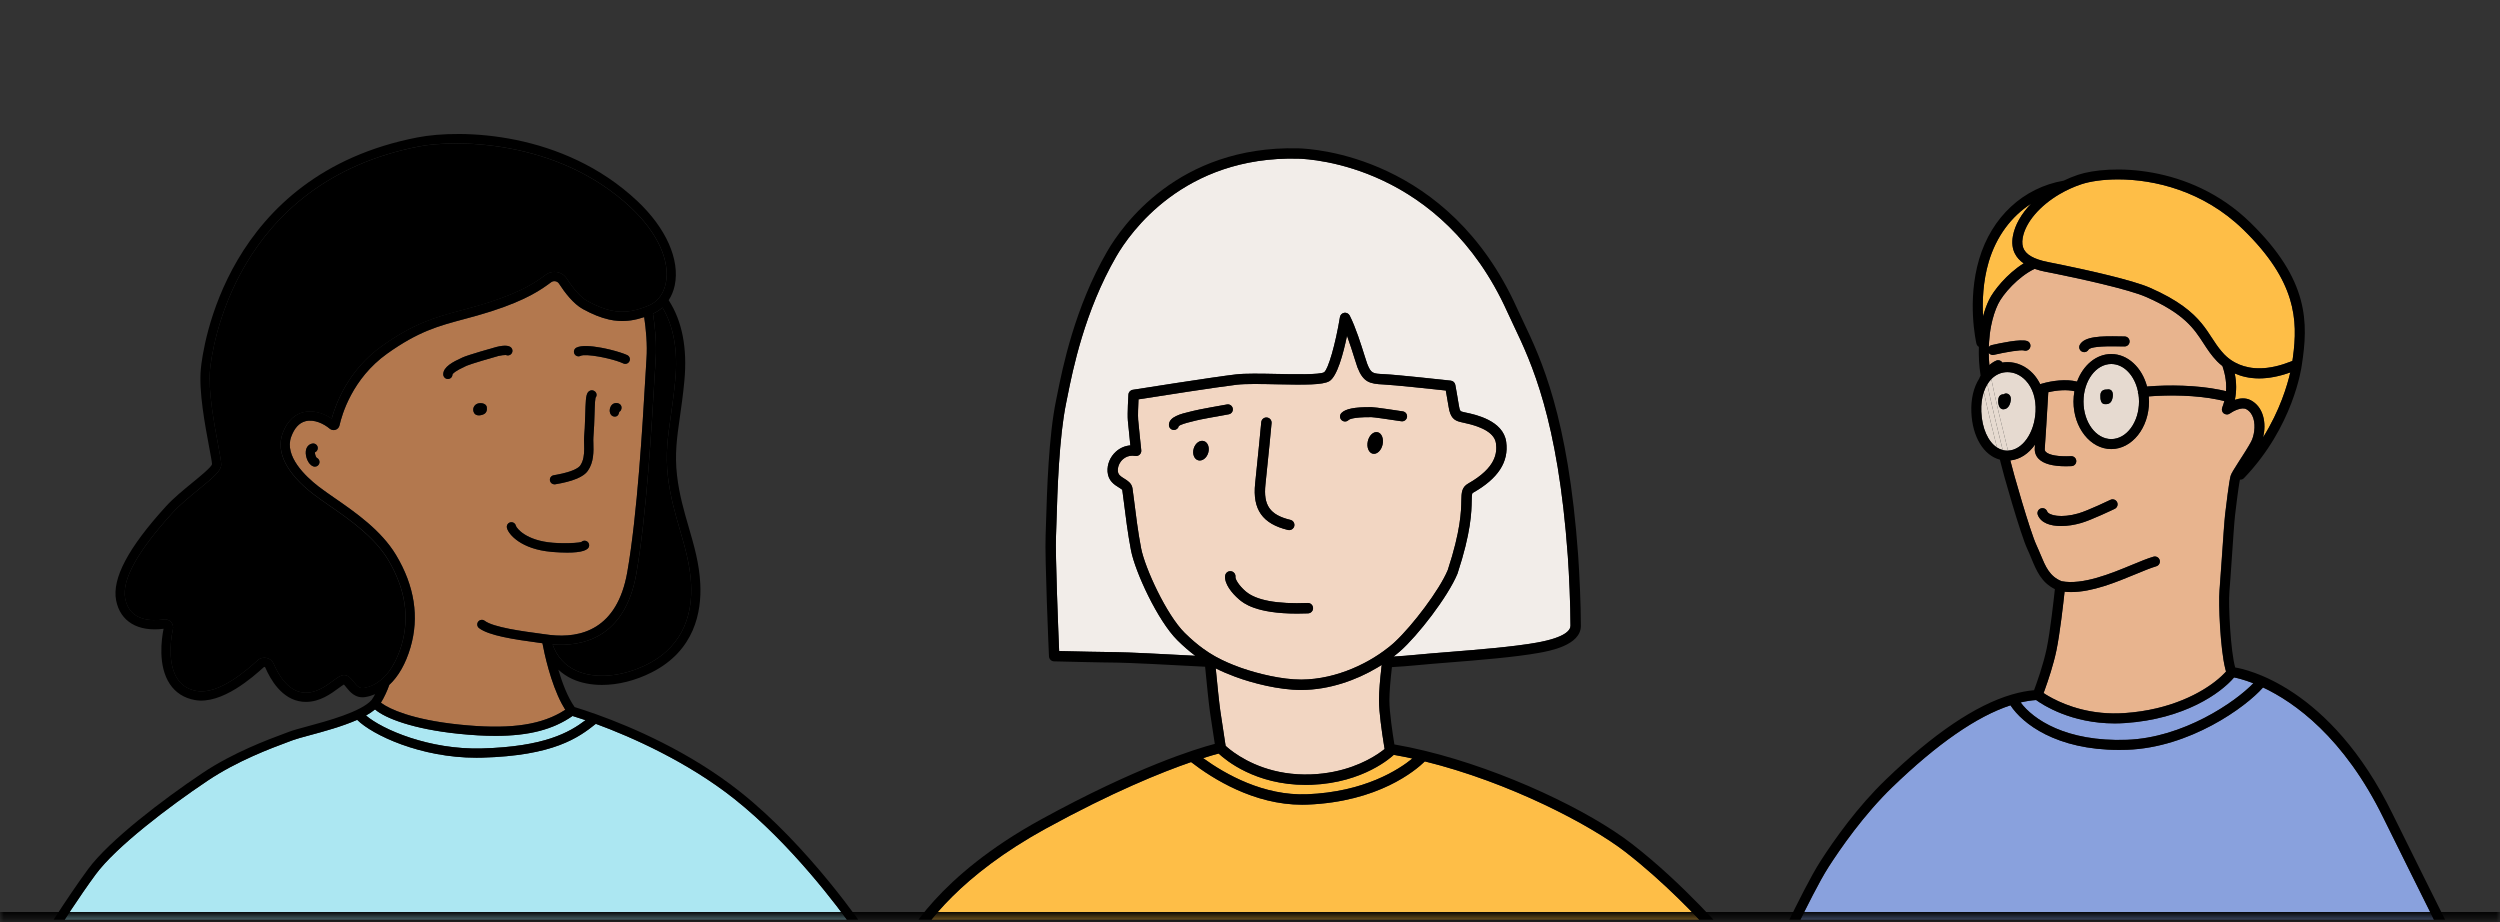 <svg width="328" height="121" viewBox="0 0 328 121" fill="none" xmlns="http://www.w3.org/2000/svg">
<rect x="0" y="0" width="328" height="121" fill="#333333" stroke="none"/>
<g clip-path="url(#clip0_10152_15403)">
<mask id="path-1-inside-1_10152_15403" fill="white">
<path d="M0 0.459H328V120.654H0V0.459Z"/>
</mask>
<g clip-path="url(#clip1_10152_15403)">
<path d="M84.519 41.605C83.333 42.005 82.233 42.172 81.12 42.097C80.92 42.083 80.72 42.065 80.516 42.035C80.319 42.005 80.119 41.969 79.916 41.925C78.842 41.689 77.724 41.232 76.475 40.549C75.225 39.865 74.086 38.365 73.351 37.222C73.24 37.049 73.07 36.935 72.869 36.899C72.669 36.864 72.469 36.908 72.304 37.031L72.233 37.084C71.1 37.92 69.204 39.316 64.457 40.841C63.129 41.268 61.964 41.578 60.836 41.883C57.515 42.772 54.893 43.476 50.801 46.395C46.218 49.662 44.854 54.424 44.547 55.809C44.487 56.081 44.292 56.298 44.026 56.388C43.757 56.48 43.467 56.424 43.252 56.239C42.496 55.6 41.207 54.962 40.065 55.266C39.24 55.487 38.615 56.176 38.203 57.319C37.294 59.843 40.05 62.472 41.775 63.815C42.379 64.284 43.126 64.803 43.922 65.352C46.636 67.232 50.017 69.574 51.961 72.815C54.391 76.867 55.028 80.949 53.856 84.948C53.231 87.075 52.28 88.737 51.076 89.859C50.938 90.25 50.78 90.638 50.603 91.02C50.499 91.244 50.391 91.465 50.274 91.68C50.182 91.85 50.086 92.017 49.981 92.181C50.029 92.22 50.089 92.267 50.158 92.315C51.076 92.972 53.967 94.416 60.298 95.066C66.415 95.696 70.481 95.231 73.524 93.512C73.745 93.386 73.96 93.258 74.17 93.121C74.149 93.088 74.131 93.055 74.11 93.022C73.972 92.805 73.841 92.575 73.715 92.336C72.236 89.567 71.416 85.691 71.171 84.39L70.777 84.336C67.336 83.876 64.143 83.384 62.857 82.405C62.591 82.202 62.54 81.823 62.744 81.558C62.947 81.292 63.324 81.242 63.593 81.445C64.729 82.31 68.618 82.829 70.941 83.139L70.977 83.145L71.584 83.226L71.775 83.253C71.775 83.253 71.775 83.253 71.778 83.253C71.916 83.274 72.056 83.289 72.197 83.306C76.167 83.751 80.977 82.602 82.301 75.065C83.632 67.497 84.325 55.514 84.66 49.752C84.729 48.564 84.783 47.648 84.821 47.093C84.953 45.222 84.75 43.175 84.519 41.605ZM41.886 60.816C41.799 61.064 41.566 61.222 41.315 61.222C41.249 61.222 41.18 61.21 41.114 61.189C40.409 60.944 40.059 59.876 40.119 59.22C40.17 58.662 40.508 58.268 40.998 58.19C41.324 58.139 41.638 58.366 41.688 58.694C41.73 58.975 41.575 59.241 41.321 59.345C41.306 59.548 41.428 59.942 41.551 60.061C41.841 60.187 41.99 60.515 41.886 60.816ZM63.36 54.392C62.854 54.577 62.301 54.559 62.128 54.013C61.955 53.469 62.34 52.935 62.92 52.897C63.413 52.864 63.811 53.055 63.865 53.416C63.919 53.774 63.868 54.207 63.36 54.392ZM65.401 46.699C64.953 46.812 61.7 47.764 61.249 47.973L61.111 48.036C59.647 48.704 59.401 49.029 59.363 49.137C59.363 49.471 59.093 49.725 58.759 49.725C58.424 49.725 58.155 49.438 58.155 49.104C58.155 48.134 59.422 47.475 60.606 46.935L60.738 46.875C61.342 46.594 64.759 45.61 65.109 45.523C66.298 45.228 67.001 45.317 67.192 45.798C67.318 46.108 67.165 46.46 66.854 46.583C66.693 46.648 66.522 46.639 66.376 46.571C66.185 46.568 65.715 46.621 65.401 46.699ZM74.421 72.499C74.146 72.499 73.85 72.493 73.536 72.478C73.342 72.469 73.141 72.46 72.932 72.445C72.78 72.436 72.624 72.424 72.463 72.412C72.418 72.409 72.376 72.403 72.331 72.397C68.424 72.057 66.723 70.141 66.51 69.255C66.433 68.93 66.636 68.604 66.959 68.527C67.282 68.449 67.611 68.652 67.685 68.974C67.763 69.27 68.983 70.929 72.552 71.203C72.558 71.203 72.561 71.203 72.567 71.203C72.771 71.218 72.974 71.23 73.174 71.239C73.38 71.248 73.584 71.254 73.781 71.257C74.929 71.275 75.928 71.2 76.265 71.108C76.385 70.989 76.555 70.92 76.741 70.935C77.076 70.962 77.324 71.254 77.297 71.585C77.246 72.197 76.28 72.499 74.421 72.499ZM78.002 54.344C77.975 55.287 77.942 56.355 77.853 57.376C77.835 57.578 77.844 57.85 77.853 58.169C77.883 59.208 77.925 60.634 77.117 61.777C76.842 62.165 76.37 62.502 75.694 62.789C75.488 62.875 75.267 62.959 75.022 63.036C74.812 63.102 74.588 63.167 74.352 63.227C73.904 63.341 73.404 63.445 72.851 63.538C72.819 63.544 72.786 63.547 72.75 63.547C72.46 63.547 72.203 63.338 72.155 63.042C72.101 62.714 72.322 62.401 72.651 62.347C73.524 62.201 74.179 62.04 74.675 61.878C74.953 61.789 75.18 61.699 75.365 61.613C75.799 61.413 76.005 61.231 76.098 61.114C76.107 61.103 76.119 61.091 76.125 61.079C76.567 60.452 76.648 59.635 76.651 58.871C76.651 58.641 76.645 58.414 76.639 58.202C76.63 57.862 76.621 57.54 76.645 57.265C76.678 56.91 76.699 56.549 76.72 56.185C76.756 55.54 76.777 54.896 76.791 54.302C76.803 53.941 76.812 53.625 76.821 53.344C76.872 52.001 76.959 51.491 77.365 51.276C77.386 51.264 77.407 51.252 77.431 51.243C77.623 51.163 77.826 51.199 77.99 51.303C78.089 51.366 78.176 51.449 78.227 51.566C78.316 51.781 78.274 52.019 78.134 52.186C78.083 52.395 78.053 52.911 78.032 53.475C78.02 53.771 78.011 54.066 78.002 54.344ZM81.249 54.028C81.162 54.493 80.947 54.72 80.525 54.642C80.104 54.568 79.826 53.977 80.11 53.368C80.394 52.759 81.079 52.777 81.386 53.079C81.697 53.38 81.515 53.938 81.249 54.028ZM82.579 47.397C82.475 47.615 82.259 47.74 82.032 47.74C81.945 47.74 81.856 47.722 81.772 47.681C81.3 47.457 80.552 47.224 79.751 47.033C79.56 46.988 79.365 46.944 79.171 46.902C78.971 46.86 78.771 46.821 78.57 46.785C77.485 46.594 76.501 46.517 76.176 46.684C75.88 46.836 75.515 46.72 75.362 46.421C75.21 46.126 75.327 45.762 75.626 45.61C76.262 45.284 77.575 45.38 78.887 45.625C79.088 45.66 79.288 45.702 79.485 45.744C79.682 45.786 79.874 45.831 80.065 45.878C81.031 46.117 81.877 46.398 82.289 46.591C82.594 46.735 82.723 47.096 82.579 47.397Z" fill="#B3784E"/>
<path d="M90.673 76.653C90.545 74.122 89.896 71.887 89.209 69.524C88.581 67.363 87.929 65.128 87.63 62.508C87.292 59.572 87.609 57.361 88.01 54.562C88.201 53.216 88.419 51.688 88.593 49.871C88.96 46.013 88.395 42.823 86.915 40.352C86.551 40.681 86.132 40.949 85.675 41.152C85.932 42.811 86.174 45.076 86.022 47.183C85.983 47.732 85.929 48.645 85.86 49.824C85.525 55.606 84.826 67.638 83.487 75.274C81.992 83.79 76.309 84.853 72.5 84.548C73.071 86.154 74.108 87.308 75.597 87.989C78.096 89.132 81.69 88.803 84.972 87.135C89.992 84.581 90.844 80.025 90.673 76.653Z" fill="black"/>
<path d="M73.088 35.71C73.615 35.805 74.081 36.118 74.368 36.569C75.301 38.016 76.254 39.052 77.052 39.49C78.227 40.132 79.259 40.55 80.239 40.756C80.443 40.797 80.643 40.83 80.84 40.854C81.043 40.878 81.247 40.896 81.45 40.902C82.38 40.929 83.304 40.759 84.314 40.398C84.502 40.329 84.694 40.257 84.891 40.177C84.9 40.174 84.906 40.171 84.915 40.168C84.924 40.165 84.93 40.162 84.939 40.159C85.121 40.093 85.295 40.01 85.459 39.917C85.74 39.762 85.997 39.571 86.224 39.347C86.371 39.204 86.502 39.046 86.622 38.876C86.748 38.703 86.858 38.521 86.957 38.324C87.127 37.981 87.262 37.602 87.345 37.19C87.955 34.23 86.251 30.515 82.783 27.256C73.07 18.122 59.432 18.355 54.999 19.214C30.634 23.938 27.797 46.008 27.552 48.508C27.283 51.274 28.123 55.759 28.628 58.442C28.903 59.904 29.035 60.623 29.023 60.975C28.999 61.778 28.033 62.602 26.033 64.237C24.885 65.174 23.588 66.236 22.664 67.251C18.051 72.308 15.952 76.104 16.422 78.536C16.993 81.484 19.836 81.517 21.48 81.272C21.83 81.219 22.18 81.344 22.422 81.601C22.661 81.857 22.76 82.215 22.685 82.558C22.233 84.597 22.156 87.378 23.289 89.082C23.86 89.941 24.673 90.454 25.776 90.657C28.748 91.2 32.547 87.766 33.797 86.638C34.045 86.414 34.365 86.294 34.691 86.294C34.786 86.294 34.882 86.303 34.978 86.327C35.393 86.42 35.743 86.709 35.911 87.1C36.473 88.419 37.722 90.66 39.785 90.869C41.387 91.033 42.727 90.039 43.707 89.317C44.311 88.873 44.709 88.577 45.136 88.577C45.698 88.577 46.045 89.013 46.38 89.434C46.846 90.018 47.172 90.368 47.752 90.266C48.649 90.111 49.396 89.711 50.024 89.18C50.356 88.899 50.655 88.58 50.921 88.24C51.286 87.772 51.594 87.267 51.851 86.76C52.233 85.999 52.505 85.238 52.685 84.623C53.758 80.962 53.163 77.202 50.912 73.448C49.103 70.431 45.842 68.173 43.223 66.355C42.416 65.794 41.653 65.266 41.023 64.777C37.6 62.112 36.192 59.319 37.056 56.917C37.746 55.001 38.897 54.33 39.743 54.106C41.091 53.748 42.49 54.246 43.513 54.936C44.057 52.951 45.704 48.547 50.09 45.42C54.362 42.373 57.214 41.609 60.517 40.723C61.63 40.424 62.78 40.117 64.081 39.699C68.64 38.237 70.437 36.912 71.51 36.121L71.582 36.068C72.015 35.743 72.565 35.614 73.088 35.71Z" fill="black"/>
<path d="M63.203 98.195C71.392 97.974 74.677 96.115 76.821 94.485C76.172 94.262 75.601 94.08 75.12 93.933C72.573 95.706 69.407 96.544 65.003 96.544C63.538 96.544 61.936 96.452 60.172 96.27C54.154 95.652 50.516 94.214 49.2 93.074C48.863 93.355 48.468 93.623 48.017 93.874C50.178 95.718 56.319 98.379 63.203 98.195Z" fill="#ACE7F2"/>
<path d="M52.51 122.678C60.079 122.574 67.048 122.478 68.913 122.461C72.844 122.419 105.433 121.938 111.968 121.843C110.013 119.083 103.789 110.707 96.312 104.789C90.205 99.952 82.868 96.691 78.172 94.966C75.894 96.792 72.629 99.147 63.239 99.403C62.994 99.409 62.752 99.412 62.507 99.412C55.155 99.412 48.874 96.431 46.862 94.444C44.889 95.315 42.441 95.978 40.578 96.479C39.655 96.73 38.859 96.944 38.45 97.1C38.258 97.171 38.028 97.258 37.762 97.356C35.619 98.15 31.161 99.803 27.263 102.411C22.136 105.84 15.203 111.124 12.546 114.732C10.405 117.638 7.915 121.515 6.806 123.272C11.287 123.207 27.837 122.974 29.613 122.974C30.8 122.977 42.333 122.819 52.51 122.678Z" fill="#ACE7F2"/>
<path d="M5.701 124.498C5.704 124.498 5.707 124.498 5.71 124.498C5.928 124.495 27.573 124.185 29.611 124.185C30.807 124.185 42.344 124.027 52.526 123.886C60.096 123.782 67.061 123.687 68.924 123.669C73.277 123.624 112.72 123.039 113.118 123.033C113.339 123.03 113.543 122.905 113.644 122.711C113.749 122.517 113.734 122.278 113.611 122.096C113.54 121.989 106.239 111.109 97.058 103.843C90.454 98.615 82.894 95.389 78.338 93.754C78.332 93.751 78.329 93.751 78.323 93.748C77.103 93.309 76.102 92.987 75.393 92.769C74.475 91.477 73.764 89.585 73.253 87.861C73.788 88.356 74.398 88.771 75.088 89.087C76.23 89.606 77.561 89.863 78.978 89.863C81.076 89.863 83.366 89.302 85.516 88.21C91.115 85.366 92.066 80.32 91.877 76.59C91.743 73.919 91.073 71.619 90.365 69.184C89.749 67.071 89.115 64.887 88.825 62.365C88.505 59.584 88.813 57.442 89.199 54.729C89.393 53.369 89.614 51.829 89.788 49.985C90.197 45.679 89.504 42.125 87.731 39.386C88.102 38.816 88.377 38.159 88.529 37.431C89.223 34.056 87.387 29.924 83.614 26.375C73.892 17.233 60.493 16.919 54.768 18.029C29.54 22.92 26.601 45.798 26.35 48.391C26.066 51.328 26.894 55.741 27.441 58.662C27.629 59.662 27.824 60.697 27.818 60.909C27.713 61.303 26.299 62.458 25.268 63.302C24.09 64.266 22.753 65.358 21.77 66.439C16.819 71.87 14.682 75.901 15.235 78.766C15.773 81.544 18.096 82.928 21.462 82.496C21.196 83.802 20.682 87.344 22.284 89.75C23.038 90.88 24.141 91.585 25.561 91.844C29.106 92.489 33.253 88.759 34.61 87.532C34.649 87.497 34.691 87.497 34.721 87.503C34.76 87.512 34.786 87.532 34.801 87.568C35.468 89.132 36.984 91.797 39.668 92.065C39.827 92.08 39.985 92.089 40.138 92.089C41.979 92.089 43.435 91.015 44.428 90.284C44.667 90.108 44.957 89.896 45.115 89.809C45.205 89.893 45.339 90.06 45.432 90.179C45.88 90.74 46.628 91.68 47.958 91.45C48.395 91.376 48.813 91.248 49.217 91.077C49.076 91.337 48.927 91.588 48.759 91.832C47.402 93.39 42.93 94.599 40.251 95.321C39.259 95.589 38.472 95.801 38.006 95.977C37.818 96.049 37.59 96.132 37.33 96.231C35.145 97.042 30.595 98.728 26.58 101.414C21.372 104.896 14.311 110.288 11.561 114.024C8.691 117.921 5.211 123.525 5.178 123.582C5.061 123.77 5.058 124.006 5.166 124.197C5.283 124.382 5.483 124.498 5.701 124.498ZM37.761 97.356C38.027 97.257 38.257 97.171 38.449 97.099C38.858 96.944 39.653 96.729 40.577 96.478C42.44 95.977 44.888 95.315 46.861 94.443C48.873 96.431 55.154 99.412 62.505 99.412C62.747 99.412 62.993 99.409 63.238 99.403C72.625 99.149 75.892 96.792 78.17 94.966C82.867 96.69 90.203 99.952 96.311 104.789C103.788 110.709 110.012 119.082 111.967 121.842C105.432 121.938 72.843 122.418 68.912 122.46C67.046 122.478 60.078 122.574 52.508 122.678C42.332 122.818 30.798 122.976 29.611 122.976C27.836 122.976 11.283 123.209 6.804 123.275C7.916 121.517 10.404 117.641 12.544 114.735C15.202 111.124 22.135 105.842 27.262 102.414C31.16 99.806 35.62 98.153 37.761 97.356ZM46.386 89.424C46.051 89.004 45.704 88.568 45.142 88.568C44.715 88.568 44.317 88.863 43.713 89.308C42.733 90.03 41.393 91.024 39.791 90.86C37.728 90.654 36.478 88.41 35.916 87.091C35.749 86.7 35.402 86.41 34.984 86.318C34.888 86.297 34.792 86.285 34.697 86.285C34.371 86.285 34.048 86.404 33.803 86.628C32.553 87.756 28.753 91.191 25.782 90.648C24.679 90.445 23.866 89.932 23.295 89.072C22.162 87.368 22.239 84.587 22.691 82.549C22.765 82.206 22.667 81.848 22.428 81.591C22.189 81.335 21.836 81.209 21.486 81.263C19.842 81.508 16.999 81.475 16.428 78.527C15.955 76.095 18.057 72.299 22.67 67.241C23.594 66.227 24.894 65.164 26.039 64.228C28.042 62.589 29.005 61.769 29.029 60.966C29.041 60.611 28.909 59.895 28.634 58.432C28.132 55.753 27.289 51.265 27.558 48.499C27.8 45.998 30.637 23.929 55.005 19.205C59.438 18.346 73.076 18.113 82.789 27.247C86.254 30.505 87.961 34.22 87.351 37.181C87.265 37.592 87.133 37.971 86.963 38.315C86.864 38.511 86.753 38.696 86.628 38.867C86.505 39.037 86.374 39.195 86.23 39.338C86.003 39.562 85.746 39.753 85.465 39.908C85.3 40 85.127 40.084 84.945 40.15C84.936 40.153 84.93 40.156 84.921 40.159C84.912 40.161 84.906 40.164 84.897 40.167C84.703 40.248 84.511 40.32 84.32 40.388C83.312 40.749 82.386 40.919 81.456 40.893C81.253 40.887 81.049 40.869 80.846 40.845C80.646 40.821 80.445 40.788 80.245 40.746C79.262 40.541 78.233 40.123 77.058 39.481C76.257 39.042 75.303 38.007 74.374 36.56C74.084 36.112 73.617 35.799 73.094 35.7C72.571 35.605 72.024 35.73 71.594 36.047L71.522 36.1C70.448 36.891 68.655 38.216 64.093 39.678C62.792 40.096 61.641 40.403 60.529 40.702C57.226 41.588 54.377 42.352 50.102 45.398C45.716 48.526 44.069 52.93 43.525 54.914C42.505 54.225 41.106 53.727 39.755 54.085C38.909 54.312 37.755 54.983 37.067 56.896C36.203 59.298 37.611 62.088 41.035 64.756C41.665 65.245 42.428 65.773 43.235 66.334C45.854 68.148 49.115 70.407 50.924 73.427C53.175 77.181 53.77 80.938 52.697 84.602C52.517 85.217 52.245 85.978 51.863 86.739C51.608 87.246 51.3 87.753 50.933 88.219C50.667 88.559 50.368 88.878 50.036 89.159C49.408 89.69 48.661 90.09 47.764 90.245C47.178 90.355 46.852 90.009 46.386 89.424ZM88.592 49.871C88.418 51.689 88.2 53.214 88.009 54.562C87.608 57.361 87.291 59.569 87.629 62.509C87.928 65.129 88.58 67.364 89.208 69.524C89.895 71.89 90.547 74.125 90.673 76.653C90.843 80.025 89.991 84.581 84.969 87.136C81.686 88.804 78.096 89.132 75.594 87.989C74.108 87.312 73.067 86.154 72.496 84.549C76.305 84.853 81.988 83.79 83.483 75.274C84.825 67.638 85.522 55.604 85.856 49.824C85.925 48.645 85.979 47.732 86.018 47.183C86.17 45.076 85.931 42.814 85.671 41.152C86.129 40.946 86.547 40.681 86.912 40.352C88.395 42.82 88.96 46.013 88.592 49.871ZM51.073 89.86C52.278 88.738 53.229 87.073 53.854 84.948C55.026 80.95 54.389 76.868 51.958 72.815C50.015 69.575 46.634 67.232 43.919 65.352C43.127 64.803 42.377 64.284 41.773 63.816C40.048 62.473 37.292 59.844 38.2 57.319C38.613 56.177 39.238 55.487 40.063 55.267C41.205 54.962 42.493 55.598 43.25 56.239C43.468 56.421 43.758 56.478 44.024 56.389C44.29 56.299 44.484 56.081 44.544 55.81C44.852 54.428 46.215 49.663 50.798 46.395C54.894 43.477 57.516 42.773 60.834 41.883C61.961 41.582 63.127 41.269 64.454 40.842C69.205 39.32 71.1 37.921 72.23 37.085L72.302 37.031C72.466 36.909 72.667 36.864 72.867 36.9C73.067 36.936 73.238 37.052 73.348 37.222C74.084 38.362 75.223 39.866 76.472 40.55C77.722 41.233 78.84 41.686 79.913 41.925C80.114 41.97 80.314 42.006 80.514 42.035C80.718 42.065 80.918 42.086 81.118 42.098C82.23 42.176 83.33 42.006 84.517 41.606C84.75 43.175 84.951 45.222 84.816 47.096C84.777 47.648 84.724 48.568 84.655 49.755C84.32 55.514 83.626 67.501 82.296 75.068C80.972 82.606 76.162 83.755 72.191 83.31C72.051 83.295 71.91 83.277 71.773 83.256C71.773 83.256 71.773 83.256 71.77 83.256L71.579 83.23L70.972 83.149L70.936 83.143C68.613 82.833 64.727 82.313 63.587 81.448C63.321 81.245 62.942 81.296 62.739 81.561C62.535 81.827 62.586 82.206 62.852 82.409C64.138 83.385 67.333 83.88 70.771 84.34L71.166 84.393C71.411 85.697 72.23 89.57 73.71 92.34C73.836 92.578 73.97 92.805 74.105 93.026C74.126 93.059 74.144 93.092 74.165 93.124C73.955 93.262 73.737 93.393 73.519 93.515C70.475 95.234 66.41 95.7 60.293 95.07C53.961 94.419 51.067 92.978 50.153 92.319C50.084 92.268 50.024 92.223 49.976 92.184C50.078 92.02 50.176 91.853 50.269 91.683C50.389 91.465 50.496 91.245 50.598 91.024C50.78 90.642 50.936 90.251 51.073 89.86ZM49.202 93.077C50.517 94.217 54.156 95.655 60.173 96.273C61.934 96.455 63.537 96.547 65.004 96.547C69.408 96.547 72.574 95.709 75.121 93.936C75.602 94.082 76.173 94.267 76.822 94.488C74.679 96.117 71.393 97.974 63.205 98.197C56.32 98.382 50.179 95.721 48.021 93.876C48.469 93.623 48.867 93.357 49.202 93.077Z" fill="black"/>
<path d="M58.757 49.725C59.092 49.725 59.361 49.471 59.361 49.137C59.4 49.03 59.645 48.705 61.11 48.036L61.248 47.974C61.702 47.765 64.951 46.81 65.4 46.699C65.711 46.622 66.18 46.568 66.374 46.577C66.521 46.646 66.694 46.655 66.853 46.589C67.164 46.464 67.313 46.114 67.191 45.804C66.996 45.324 66.297 45.231 65.107 45.53C64.757 45.616 61.34 46.601 60.736 46.881L60.605 46.941C59.418 47.481 58.153 48.141 58.153 49.11C58.153 49.439 58.422 49.725 58.757 49.725Z" fill="black"/>
<path d="M76.179 46.684C76.502 46.52 77.485 46.594 78.573 46.785C78.771 46.821 78.971 46.857 79.174 46.902C79.369 46.944 79.563 46.988 79.754 47.033C80.552 47.224 81.303 47.457 81.775 47.681C81.859 47.719 81.949 47.74 82.035 47.74C82.263 47.74 82.478 47.612 82.582 47.397C82.726 47.096 82.597 46.735 82.295 46.591C81.883 46.394 81.037 46.117 80.071 45.878C79.883 45.83 79.689 45.786 79.491 45.744C79.294 45.702 79.094 45.66 78.893 45.624C77.581 45.38 76.269 45.284 75.632 45.61C75.333 45.762 75.216 46.126 75.369 46.421C75.515 46.72 75.88 46.836 76.179 46.684Z" fill="black"/>
<path d="M72.748 63.549C72.781 63.549 72.814 63.546 72.85 63.54C73.403 63.448 73.902 63.343 74.351 63.23C74.587 63.17 74.811 63.105 75.02 63.039C75.266 62.962 75.487 62.878 75.693 62.791C76.366 62.505 76.841 62.171 77.116 61.78C77.923 60.637 77.881 59.214 77.851 58.172C77.843 57.853 77.834 57.578 77.851 57.379C77.941 56.358 77.974 55.29 78.001 54.347C78.01 54.069 78.019 53.771 78.028 53.484C78.049 52.92 78.079 52.404 78.129 52.195C78.27 52.028 78.312 51.789 78.222 51.575C78.174 51.458 78.085 51.375 77.986 51.312C77.825 51.208 77.618 51.172 77.427 51.252C77.403 51.261 77.382 51.273 77.361 51.285C76.955 51.5 76.871 52.01 76.817 53.353C76.805 53.633 76.796 53.95 76.787 54.311C76.769 54.905 76.748 55.546 76.715 56.194C76.695 56.555 76.674 56.919 76.641 57.274C76.617 57.546 76.626 57.868 76.635 58.211C76.641 58.423 76.647 58.65 76.647 58.879C76.644 59.643 76.563 60.461 76.121 61.088C76.112 61.099 76.103 61.111 76.094 61.123C75.998 61.24 75.795 61.419 75.361 61.622C75.176 61.708 74.949 61.798 74.671 61.887C74.174 62.048 73.52 62.209 72.647 62.356C72.318 62.41 72.094 62.723 72.15 63.051C72.201 63.337 72.458 63.549 72.748 63.549Z" fill="black"/>
<path d="M41.55 60.064C41.424 59.945 41.302 59.548 41.32 59.348C41.571 59.244 41.729 58.978 41.687 58.697C41.637 58.366 41.323 58.142 40.997 58.193C40.507 58.268 40.172 58.662 40.118 59.223C40.058 59.879 40.408 60.947 41.113 61.192C41.179 61.216 41.245 61.225 41.314 61.225C41.565 61.225 41.798 61.07 41.885 60.819C41.989 60.515 41.84 60.187 41.55 60.064Z" fill="black"/>
<path d="M66.957 68.53C66.632 68.608 66.431 68.933 66.509 69.258C66.718 70.145 68.419 72.06 72.329 72.4C72.374 72.403 72.416 72.412 72.461 72.415C72.623 72.427 72.778 72.439 72.93 72.448C73.14 72.46 73.34 72.472 73.534 72.481C73.848 72.493 74.144 72.502 74.419 72.502C76.282 72.502 77.247 72.201 77.295 71.598C77.322 71.267 77.074 70.974 76.739 70.947C76.554 70.932 76.386 71.001 76.264 71.12C75.929 71.213 74.927 71.287 73.779 71.269C73.579 71.267 73.376 71.261 73.173 71.252C72.972 71.243 72.769 71.231 72.566 71.216C72.56 71.216 72.557 71.216 72.551 71.216C68.981 70.941 67.759 69.279 67.684 68.987C67.609 68.656 67.28 68.456 66.957 68.53Z" fill="black"/>
<path d="M62.921 52.897C62.341 52.936 61.955 53.467 62.129 54.013C62.302 54.556 62.855 54.577 63.36 54.392C63.866 54.207 63.919 53.775 63.866 53.417C63.812 53.059 63.411 52.865 62.921 52.897Z" fill="black"/>
<path d="M80.107 53.368C79.823 53.977 80.101 54.568 80.522 54.642C80.944 54.717 81.159 54.49 81.246 54.028C81.509 53.941 81.691 53.38 81.383 53.079C81.078 52.777 80.391 52.76 80.107 53.368Z" fill="black"/>
</g>
<path d="M181.549 97.569C181.312 96.088 180.925 93.448 180.925 91.895C180.925 90.697 181.071 89.073 181.24 87.596C181.253 87.475 181.266 87.359 181.283 87.242C181.081 87.372 180.87 87.498 180.659 87.622C177.951 89.219 174.463 90.502 170.741 90.528H170.738C167.796 90.528 164.328 89.632 162.064 88.794C161.181 88.466 160.337 88.115 159.502 87.693C159.697 89.719 159.95 92.22 160.106 93.292C160.304 94.652 160.577 96.422 160.726 97.383C160.755 97.575 160.781 97.737 160.801 97.858C160.859 97.913 160.944 97.987 161.038 98.069C161.249 98.251 161.545 98.488 161.928 98.757C163.652 99.972 167.088 101.794 172.014 101.605C176.288 101.446 179.253 99.926 180.763 98.926C181.162 98.66 181.468 98.429 181.659 98.273C181.659 98.267 181.656 98.26 181.656 98.254C181.63 98.072 181.594 97.838 181.549 97.569Z" fill="#F2D6C2"/>
<path d="M192.028 55.462C191.885 55.432 191.781 55.41 191.722 55.393L191.589 55.361C190.787 55.169 190.277 54.783 190.06 53.383C190.011 53.045 189.81 51.906 189.69 51.237C188.04 51.058 182.85 50.503 181.509 50.444C179.681 50.363 178.859 50.139 178.099 48.2C178.018 47.989 177.895 47.603 177.729 47.064C177.479 46.258 177.125 45.131 176.729 44.053C176.232 46.45 175.427 49.411 174.404 50.012C173.543 50.519 171.225 50.496 167.509 50.422C165.516 50.379 163.453 50.34 162.288 50.473C159.807 50.759 151.571 52.048 149.372 52.396C149.33 53.234 149.282 54.52 149.327 55.069C149.402 55.945 149.733 59.043 149.736 59.076C149.759 59.29 149.681 59.501 149.522 59.648C149.366 59.794 149.148 59.855 148.937 59.82C148.811 59.797 148.687 59.787 148.564 59.787C148.099 59.787 147.668 59.95 147.32 60.261C146.878 60.657 146.625 61.248 146.664 61.8C146.697 62.278 146.986 62.479 147.495 62.791C147.927 63.057 148.466 63.389 148.58 64.044C148.629 64.32 148.697 64.866 148.788 65.626C148.996 67.305 149.308 69.844 149.717 71.942C150.22 74.537 153.042 80.665 155.432 83.032C156.29 83.88 157.098 84.562 157.891 85.133C158.134 85.309 158.378 85.474 158.621 85.63C158.861 85.786 159.105 85.932 159.345 86.069C159.417 86.111 159.488 86.15 159.56 86.189C160.063 86.465 160.57 86.712 161.092 86.939C161.56 87.144 162.038 87.332 162.534 87.517C162.674 87.569 162.82 87.621 162.973 87.673C165.048 88.394 168.156 89.163 170.731 89.163C173.121 89.147 175.404 88.569 177.424 87.725C177.956 87.501 178.473 87.26 178.966 87.004C179.415 86.77 179.847 86.527 180.256 86.273C180.701 86.001 181.12 85.721 181.512 85.436C181.782 85.241 182.039 85.046 182.282 84.851C182.454 84.711 182.62 84.572 182.779 84.432C182.873 84.351 182.974 84.253 183.071 84.162C185.296 82.081 188.835 77.463 189.946 74.794C191.654 69.607 191.703 67.048 191.729 65.675C191.748 64.662 191.761 63.931 192.632 63.437C196.256 61.382 196.441 59.44 196.269 58.157C196.1 56.92 194.674 56.014 192.028 55.462ZM179.457 57.9C179.629 57.121 180.204 56.585 180.74 56.705C181.275 56.822 181.568 57.553 181.396 58.332C181.223 59.112 180.649 59.648 180.113 59.527C179.577 59.407 179.285 58.68 179.457 57.9ZM164.678 63.408C165.015 60.281 165.473 55.435 165.477 55.387C165.512 55.013 165.84 54.734 166.217 54.773C166.59 54.809 166.866 55.14 166.831 55.514C166.827 55.562 166.37 60.417 166.029 63.551C165.733 66.298 166.62 67.561 169.305 68.204C169.672 68.292 169.896 68.659 169.809 69.026C169.734 69.338 169.455 69.549 169.146 69.549C169.094 69.549 169.039 69.542 168.987 69.529C165.636 68.727 164.307 66.841 164.678 63.408ZM162.093 75.703C162.06 75.976 162.521 76.807 163.444 77.596C164.811 78.765 167.545 79.272 171.569 79.109C171.939 79.093 172.26 79.385 172.277 79.762C172.293 80.139 172.001 80.454 171.624 80.47C171.114 80.49 170.634 80.499 170.182 80.499C164.749 80.499 163.125 79.113 162.56 78.629C161.599 77.807 160.615 76.56 160.742 75.531C160.787 75.157 161.128 74.891 161.502 74.936C161.872 74.988 162.138 75.329 162.093 75.703ZM154.663 55.887C154.601 56.186 154.338 56.413 154.02 56.413C153.656 56.413 153.364 56.121 153.364 55.757C153.364 54.672 154.974 54.289 156.15 54.01C156.309 53.971 156.442 53.942 156.53 53.916C157.092 53.75 160.586 53.133 160.982 53.065C161.339 53 161.68 53.24 161.742 53.597C161.804 53.955 161.567 54.296 161.209 54.357C159.738 54.617 157.27 55.065 156.9 55.176C156.796 55.205 156.64 55.244 156.455 55.289C155.458 55.523 154.854 55.725 154.663 55.887ZM157.192 60.388C156.666 60.232 156.41 59.54 156.618 58.845C156.825 58.15 157.42 57.712 157.946 57.871C158.472 58.027 158.728 58.719 158.521 59.414C158.313 60.109 157.718 60.547 157.192 60.388ZM184.604 54.721C184.549 55.078 184.211 55.325 183.857 55.27C182.146 55.007 180.217 54.734 179.947 54.731H179.817C177.453 54.718 177.005 55.036 176.94 55.104C176.813 55.234 176.641 55.299 176.472 55.299C176.307 55.299 176.141 55.237 176.011 55.111C175.751 54.858 175.748 54.442 176.005 54.182C176.541 53.636 177.736 53.406 179.827 53.419H179.947C180.438 53.419 183.454 53.88 184.055 53.974C184.412 54.026 184.659 54.364 184.604 54.721Z" fill="#F2D6C2"/>
<path d="M224.673 122.528C222.773 120.417 218.347 115.715 213.258 111.775C208.634 108.197 197.992 102.618 186.941 99.893C185.739 101.065 180.865 105.203 171.512 105.563C171.285 105.573 171.061 105.576 170.837 105.576C164.54 105.576 159.143 102.202 156.272 99.981C152.414 101.312 145.978 103.904 137.248 108.687C125.999 114.851 121.466 121.265 119.969 123.908C124.074 123.752 137.719 123.236 139.986 123.2C142.597 123.161 159.802 122.94 163.637 122.94C167.505 122.94 198.414 122.57 200.622 122.528C202.493 122.495 219.428 122.518 224.673 122.528Z" fill="#FEBE47"/>
<path d="M171.458 104.206C179.009 103.914 183.51 100.984 185.305 99.516C184.49 99.338 183.675 99.175 182.86 99.033C182.63 99.254 178.937 102.705 172.066 102.962C171.806 102.972 171.553 102.975 171.302 102.975C164.717 102.975 160.82 99.741 159.884 98.864C159.446 98.977 158.764 99.169 157.842 99.461C160.81 101.611 165.805 104.414 171.458 104.206Z" fill="#FEBE47"/>
<path d="M205.696 72.942C204.4 54.899 200.912 47.573 198.606 42.724C198.311 42.104 198.032 41.52 197.778 40.955C189.143 21.798 172.172 20.856 170.266 20.814C155.272 20.466 148.255 30.537 146.462 33.632C142.283 40.844 140.724 48.641 140.061 51.973C140 52.282 139.945 52.551 139.896 52.788C138.938 57.387 138.727 64.57 138.613 68.425C138.59 69.214 138.571 69.867 138.548 70.338C138.444 72.715 138.85 82.775 138.961 85.415C140.662 85.458 145.267 85.565 146.517 85.565C147.677 85.565 153.045 85.828 156.822 86.032C156.058 85.464 155.285 84.798 154.477 83.999C151.879 81.428 148.933 75.024 148.385 72.202C147.969 70.058 147.651 67.493 147.44 65.791C147.352 65.08 147.284 64.518 147.242 64.275C147.206 64.206 146.943 64.044 146.787 63.947C146.232 63.606 145.39 63.089 145.309 61.888C145.241 60.91 145.657 59.92 146.417 59.241C146.956 58.76 147.605 58.484 148.3 58.429C148.196 57.439 148.024 55.799 147.972 55.178C147.894 54.246 148.04 51.866 148.047 51.765C148.066 51.447 148.303 51.184 148.618 51.135C149.05 51.067 159.247 49.453 162.134 49.119C163.391 48.973 165.405 49.015 167.538 49.057C169.769 49.102 173.14 49.171 173.715 48.836C174.26 48.466 175.215 45.15 175.8 41.594C175.848 41.305 176.076 41.078 176.365 41.033C176.654 40.987 176.943 41.133 177.076 41.393C177.862 42.923 178.592 45.261 179.028 46.657C179.174 47.128 179.304 47.537 179.369 47.703C179.878 49.008 180.102 49.018 181.567 49.08C183.204 49.151 190.053 49.905 190.342 49.934C190.64 49.966 190.884 50.194 190.936 50.489C190.952 50.577 191.329 52.671 191.4 53.175C191.52 53.938 191.624 53.964 191.9 54.029C191.959 54.042 192.017 54.058 192.079 54.074C192.121 54.087 192.199 54.1 192.3 54.123C193.518 54.376 197.229 55.153 197.613 57.971C197.97 60.595 196.557 62.768 193.3 64.619C193.134 64.713 193.105 64.729 193.086 65.697C193.06 67.142 193.008 69.834 191.218 75.264C189.952 78.307 186.019 83.386 183.675 85.448C183.415 85.678 183.129 85.909 182.834 86.136C183.86 86.075 184.84 85.997 185.756 85.906C186.945 85.789 188.458 85.669 190.056 85.539C193.829 85.237 198.525 84.863 201.617 84.308C205.475 83.616 206.046 82.626 206.046 82.097C206.046 79.323 205.864 75.306 205.696 72.942Z" fill="#F2EDE9"/>
<path d="M118.823 125.317C118.832 125.317 118.839 125.317 118.849 125.317C119.034 125.311 137.353 124.606 140.003 124.567C142.61 124.528 159.805 124.307 163.634 124.307C167.505 124.307 198.434 123.937 200.645 123.895C202.805 123.852 225.946 123.895 226.18 123.895C226.446 123.895 226.687 123.742 226.797 123.502C226.907 123.261 226.872 122.979 226.7 122.774C226.644 122.706 220.968 116.023 214.09 110.7C208.511 106.381 197.434 101.055 186.944 98.503C186.938 98.503 186.935 98.5 186.928 98.5C185.587 98.172 184.252 97.896 182.944 97.668C182.723 96.314 182.288 93.453 182.288 91.897C182.288 90.79 182.43 89.163 182.622 87.526C183.775 87.458 184.876 87.377 185.892 87.276C187.068 87.159 188.575 87.039 190.166 86.913C193.969 86.611 198.7 86.231 201.899 85.659C203.263 85.416 207.413 84.672 207.41 82.113C207.407 79.301 207.225 75.241 207.053 72.851C205.737 54.552 202.185 47.086 199.834 42.147C199.541 41.536 199.268 40.958 199.018 40.403C190.042 20.486 172.289 19.505 170.295 19.46C154.522 19.093 147.166 29.699 145.267 32.979C140.987 40.364 139.399 48.317 138.72 51.714C138.658 52.016 138.606 52.285 138.557 52.516C137.577 57.231 137.362 64.492 137.245 68.389C137.223 69.169 137.203 69.818 137.184 70.282C137.06 73.072 137.599 85.585 137.625 86.117C137.642 86.474 137.931 86.76 138.288 86.77C138.561 86.776 144.965 86.935 146.517 86.935C147.754 86.935 154.347 87.263 158.11 87.475C158.312 89.566 158.588 92.32 158.757 93.492C158.955 94.856 159.227 96.629 159.38 97.597C156.957 98.233 149.199 100.597 136.589 107.508C123.028 114.938 118.894 122.852 118.206 124.366C118.108 124.58 118.128 124.83 118.261 125.028C118.384 125.203 118.599 125.317 118.823 125.317ZM156.269 99.984C159.143 102.205 164.537 105.579 170.834 105.579C171.058 105.579 171.285 105.576 171.509 105.566C180.865 105.202 185.74 101.068 186.938 99.896C197.989 102.621 208.631 108.196 213.255 111.778C218.344 115.718 222.77 120.42 224.67 122.531C219.425 122.521 202.49 122.498 200.619 122.534C198.408 122.576 167.502 122.946 163.634 122.946C159.799 122.946 142.594 123.164 139.983 123.206C137.713 123.242 124.071 123.758 119.966 123.914C121.463 121.271 125.996 114.86 137.245 108.693C145.975 103.907 152.411 101.315 156.269 99.984ZM146.517 85.565C145.267 85.565 140.662 85.458 138.96 85.416C138.85 82.775 138.441 72.715 138.548 70.338C138.567 69.867 138.587 69.214 138.613 68.425C138.726 64.567 138.941 57.387 139.895 52.788C139.944 52.555 139.999 52.282 140.061 51.973C140.727 48.645 142.282 40.844 146.462 33.632C148.254 30.537 155.272 20.467 170.265 20.814C172.172 20.86 189.146 21.798 197.778 40.955C198.031 41.52 198.31 42.104 198.606 42.725C200.912 47.573 204.399 54.899 205.695 72.942C205.864 75.31 206.046 79.323 206.049 82.106C206.049 82.636 205.481 83.629 201.62 84.318C198.528 84.873 193.832 85.247 190.059 85.549C188.458 85.675 186.948 85.796 185.759 85.916C184.847 86.007 183.863 86.081 182.836 86.146C183.132 85.916 183.418 85.685 183.677 85.458C186.022 83.396 189.955 78.314 191.221 75.274C193.011 69.844 193.063 67.152 193.089 65.707C193.108 64.739 193.137 64.723 193.303 64.629C196.56 62.778 197.973 60.605 197.615 57.981C197.232 55.162 193.524 54.386 192.303 54.133C192.202 54.11 192.124 54.097 192.082 54.084C192.023 54.068 191.962 54.052 191.903 54.039C191.624 53.971 191.52 53.948 191.403 53.185C191.332 52.681 190.955 50.587 190.939 50.499C190.887 50.204 190.643 49.976 190.344 49.944C190.052 49.911 183.203 49.161 181.57 49.09C180.105 49.025 179.881 49.015 179.371 47.713C179.306 47.547 179.18 47.141 179.03 46.667C178.592 45.271 177.861 42.932 177.079 41.403C176.945 41.143 176.656 40.997 176.367 41.042C176.078 41.088 175.848 41.315 175.802 41.604C175.218 45.16 174.26 48.479 173.718 48.846C173.146 49.184 169.775 49.112 167.541 49.067C165.407 49.022 163.394 48.983 162.137 49.129C159.25 49.463 149.053 51.077 148.621 51.145C148.306 51.194 148.069 51.457 148.05 51.775C148.043 51.876 147.897 54.256 147.975 55.188C148.027 55.805 148.199 57.445 148.303 58.439C147.605 58.494 146.955 58.77 146.419 59.251C145.66 59.93 145.244 60.92 145.312 61.898C145.393 63.099 146.234 63.615 146.79 63.956C146.946 64.054 147.209 64.216 147.244 64.284C147.287 64.525 147.355 65.087 147.442 65.801C147.654 67.499 147.969 70.068 148.387 72.212C148.936 75.03 151.885 81.438 154.48 84.01C155.288 84.808 156.061 85.474 156.824 86.042C153.044 85.825 147.676 85.565 146.517 85.565ZM178.965 87C178.472 87.257 177.959 87.497 177.423 87.721C175.406 88.566 173.12 89.144 170.73 89.16C168.155 89.16 165.044 88.387 162.972 87.669C162.819 87.617 162.673 87.565 162.533 87.513C162.036 87.328 161.559 87.14 161.091 86.935C160.569 86.708 160.062 86.461 159.559 86.185C159.487 86.146 159.416 86.107 159.344 86.065C159.101 85.929 158.86 85.779 158.62 85.627C158.377 85.471 158.133 85.305 157.889 85.13C157.094 84.558 156.288 83.876 155.431 83.029C153.041 80.665 150.222 74.533 149.716 71.939C149.306 69.844 148.995 67.305 148.787 65.622C148.693 64.862 148.625 64.317 148.579 64.041C148.465 63.382 147.926 63.054 147.494 62.787C146.985 62.472 146.696 62.274 146.663 61.797C146.624 61.245 146.877 60.654 147.319 60.258C147.667 59.946 148.098 59.783 148.563 59.783C148.686 59.783 148.81 59.793 148.936 59.816C149.147 59.855 149.365 59.79 149.521 59.644C149.677 59.498 149.758 59.287 149.735 59.072C149.732 59.04 149.401 55.942 149.326 55.065C149.28 54.516 149.329 53.23 149.371 52.392C151.57 52.045 159.805 50.756 162.287 50.47C163.452 50.337 165.514 50.379 167.508 50.418C171.223 50.493 173.542 50.515 174.403 50.009C175.426 49.408 176.231 46.446 176.728 44.05C177.124 45.131 177.478 46.258 177.728 47.06C177.897 47.599 178.017 47.986 178.098 48.197C178.858 50.135 179.677 50.359 181.508 50.441C182.849 50.499 188.039 51.054 189.688 51.233C189.809 51.902 190.01 53.039 190.059 53.38C190.276 54.779 190.783 55.166 191.588 55.357L191.721 55.39C191.78 55.406 191.887 55.429 192.027 55.458C194.673 56.01 196.099 56.916 196.268 58.157C196.443 59.439 196.255 61.381 192.631 63.437C191.76 63.931 191.747 64.661 191.728 65.674C191.702 67.048 191.653 69.604 189.945 74.793C188.831 77.459 185.295 82.081 183.07 84.162C182.97 84.256 182.872 84.35 182.778 84.432C182.619 84.571 182.453 84.711 182.281 84.851C182.041 85.045 181.781 85.24 181.511 85.435C181.118 85.721 180.7 86 180.255 86.273C179.845 86.523 179.417 86.77 178.965 87ZM162.062 88.79C164.326 89.628 167.794 90.524 170.736 90.524H170.74C174.464 90.501 177.952 89.218 180.657 87.617C180.868 87.491 181.079 87.367 181.281 87.237C181.268 87.354 181.255 87.471 181.239 87.591C181.07 89.072 180.924 90.696 180.924 91.891C180.924 93.443 181.31 96.084 181.547 97.564C181.589 97.834 181.628 98.068 181.661 98.246C181.661 98.253 181.664 98.259 181.664 98.266C181.472 98.422 181.167 98.652 180.768 98.918C179.258 99.919 176.293 101.435 172.019 101.598C167.089 101.786 163.654 99.964 161.933 98.75C161.549 98.48 161.254 98.24 161.043 98.061C160.949 97.98 160.864 97.905 160.806 97.85C160.786 97.733 160.76 97.571 160.731 97.376C160.582 96.415 160.309 94.645 160.111 93.284C159.955 92.216 159.702 89.712 159.507 87.686C160.335 88.111 161.179 88.462 162.062 88.79ZM159.887 98.867C160.822 99.743 164.716 102.978 171.305 102.978C171.555 102.978 171.811 102.975 172.068 102.965C178.939 102.705 182.632 99.256 182.862 99.035C183.677 99.178 184.493 99.341 185.308 99.519C183.512 100.987 179.011 103.916 171.461 104.209C165.807 104.42 160.812 101.617 157.847 99.467C158.766 99.169 159.451 98.98 159.887 98.867Z" fill="black"/>
<path d="M161.742 53.597C161.68 53.24 161.339 53 160.982 53.065C160.586 53.133 157.091 53.75 156.53 53.916C156.442 53.942 156.309 53.971 156.15 54.01C154.974 54.289 153.363 54.672 153.363 55.757C153.363 56.121 153.656 56.413 154.019 56.413C154.338 56.413 154.601 56.186 154.662 55.887C154.854 55.724 155.458 55.523 156.452 55.286C156.64 55.241 156.796 55.205 156.897 55.172C157.267 55.062 159.738 54.614 161.206 54.354C161.566 54.296 161.803 53.955 161.742 53.597Z" fill="black"/>
<path d="M179.943 54.73C180.212 54.73 182.141 55.006 183.853 55.269C184.21 55.324 184.544 55.077 184.6 54.72C184.655 54.363 184.408 54.029 184.051 53.973C183.45 53.882 180.43 53.418 179.943 53.418H179.823C177.731 53.405 176.536 53.636 176 54.181C175.747 54.441 175.75 54.853 176.007 55.11C176.134 55.237 176.299 55.298 176.468 55.298C176.637 55.298 176.806 55.233 176.936 55.103C177.001 55.038 177.446 54.72 179.813 54.73H179.943Z" fill="black"/>
<path d="M168.987 69.536C169.042 69.549 169.094 69.555 169.146 69.555C169.454 69.555 169.734 69.344 169.808 69.033C169.896 68.666 169.672 68.299 169.305 68.211C166.619 67.565 165.733 66.305 166.028 63.557C166.369 60.42 166.827 55.569 166.83 55.52C166.866 55.147 166.59 54.812 166.217 54.779C165.84 54.74 165.509 55.02 165.476 55.393C165.473 55.442 165.015 60.287 164.677 63.414C164.307 66.841 165.635 68.727 168.987 69.536Z" fill="black"/>
<path d="M171.568 79.109C167.544 79.272 164.813 78.765 163.443 77.596C162.52 76.807 162.056 75.976 162.092 75.703C162.137 75.329 161.871 74.989 161.498 74.943C161.124 74.898 160.783 75.164 160.738 75.537C160.611 76.567 161.595 77.811 162.556 78.635C163.121 79.116 164.745 80.506 170.178 80.506C170.633 80.506 171.113 80.496 171.62 80.477C171.997 80.46 172.289 80.145 172.273 79.769C172.26 79.386 171.938 79.093 171.568 79.109Z" fill="black"/>
<path d="M157.943 57.868C157.417 57.712 156.823 58.147 156.615 58.842C156.407 59.537 156.664 60.229 157.19 60.385C157.716 60.541 158.31 60.106 158.518 59.411C158.726 58.716 158.469 58.027 157.943 57.868Z" fill="black"/>
<path d="M180.736 56.705C180.2 56.588 179.625 57.121 179.453 57.9C179.281 58.679 179.577 59.407 180.109 59.527C180.645 59.644 181.22 59.111 181.392 58.332C181.567 57.549 181.272 56.822 180.736 56.705Z" fill="black"/>
<path d="M280.504 51.371C280.079 49.29 278.67 47.756 276.996 47.756C274.987 47.756 273.352 49.965 273.352 52.682C273.352 55.399 274.987 57.608 276.996 57.608C279.006 57.608 280.638 55.399 280.638 52.682C280.638 52.355 280.614 52.037 280.566 51.728C280.528 51.656 280.498 51.573 280.489 51.487C280.489 51.445 280.501 51.41 280.504 51.371ZM277.163 52.209C277.02 52.884 276.66 53.059 276.14 53.024C275.623 52.988 275.551 52.394 275.572 51.826C275.593 51.258 276.018 51.094 276.381 51.109C277.121 50.952 277.305 51.534 277.163 52.209Z" fill="#E6DAD0"/>
<path d="M260.276 51.425C260.026 52.177 259.907 53.048 259.946 54.005C260.032 56.196 260.834 57.938 261.997 58.705C261.997 58.699 261.994 58.693 261.994 58.687C261.503 56.708 260.775 53.747 260.276 51.425Z" fill="#E6DAD0"/>
<path d="M267.068 53.996C267.155 52.331 266.694 50.881 265.769 49.909C265.103 49.207 264.253 48.821 263.376 48.821C262.58 48.821 261.851 49.139 261.266 49.733C261.712 52.076 262.669 55.958 263.263 58.375C263.329 58.645 263.391 58.892 263.448 59.121C265.338 59.05 266.92 56.826 267.068 53.996ZM262.874 53.699C262.229 53.725 262.125 52.887 262.172 52.406C262.22 51.924 262.526 51.716 262.874 51.734C263.198 51.463 263.807 51.698 263.816 52.302C263.828 52.905 263.522 53.672 262.874 53.699Z" fill="#E6DAD0"/>
<path d="M260.277 51.424C260.777 53.746 261.505 56.707 261.993 58.687C261.993 58.693 261.996 58.699 261.996 58.705C262.233 58.862 262.489 58.978 262.754 59.046C262.224 56.885 261.261 53.012 260.735 50.425C260.554 50.726 260.399 51.062 260.277 51.424Z" fill="#E6DAD0"/>
<path d="M261.267 49.733C261.259 49.742 261.25 49.748 261.244 49.757C261.053 49.953 260.887 50.182 260.738 50.426C261.264 53.012 262.225 56.886 262.757 59.047C262.95 59.097 263.149 59.127 263.357 59.127C263.387 59.127 263.42 59.121 263.449 59.121C263.393 58.892 263.333 58.645 263.265 58.375C262.668 55.958 261.713 52.076 261.267 49.733Z" fill="#E6DAD0"/>
<path d="M300.485 48.859C298.934 49.418 297.575 49.644 296.401 49.644C295.123 49.644 294.067 49.374 293.196 48.993C293.44 50.191 293.443 51.33 293.214 52.456C293.859 52.242 294.623 52.153 295.298 52.51C296.065 52.914 296.615 53.604 296.891 54.508C297.183 55.456 297.132 56.496 296.924 57.373C299.139 53.827 300.105 50.524 300.485 48.859Z" fill="#FEBE47"/>
<path d="M260.976 39.32C261.529 38.181 263.295 35.916 265.512 34.554C264.514 33.862 263.773 32.762 264.094 30.972C264.356 29.513 265.215 28.041 266.481 26.727C263.88 28.386 261.912 31.032 260.925 34.349C260.156 36.936 260.072 39.543 260.179 41.508C260.387 40.723 260.655 39.986 260.976 39.32Z" fill="#FEBE47"/>
<path d="M266.926 33.856C267.235 33.99 267.586 34.111 267.99 34.219C268.273 34.293 268.579 34.364 268.915 34.427C268.927 34.43 269.078 34.459 269.34 34.51C269.536 34.548 269.795 34.602 270.107 34.664C270.169 34.676 270.235 34.691 270.3 34.703C270.443 34.733 270.597 34.766 270.758 34.798C273.793 35.425 279.741 36.73 282.072 37.753C285.803 39.388 287.652 40.964 288.859 42.435C289.4 43.095 289.813 43.731 290.211 44.344C290.613 44.965 291.005 45.556 291.495 46.124C291.602 46.249 291.709 46.374 291.828 46.496C291.912 46.579 292.001 46.668 292.099 46.755C292.268 46.906 292.459 47.064 292.673 47.212C292.676 47.215 292.679 47.215 292.682 47.218C292.86 47.343 293.056 47.462 293.267 47.575C294.608 48.294 296.635 48.714 299.528 47.801C299.831 47.706 300.146 47.593 300.47 47.468C300.568 47.429 300.663 47.397 300.764 47.355C300.785 47.206 300.809 47.055 300.83 46.906C301.51 41.965 301.258 36.888 294.328 30.131C289.07 25.003 282.58 23.535 277.889 23.535C275.862 23.535 274.168 23.808 273.056 24.18C272.547 24.349 272.054 24.545 271.575 24.765C271.343 24.872 271.115 24.982 270.892 25.098C270.657 25.22 270.428 25.348 270.205 25.479C267.634 26.995 265.749 29.156 265.383 31.204C265.157 32.453 265.618 33.285 266.926 33.856Z" fill="#FEBE47"/>
<path d="M267.676 50.399C267.741 50.378 267.813 50.358 267.884 50.337C269.228 49.941 271.083 49.7 272.509 50.063C273.297 47.932 275.01 46.445 276.998 46.445C279.18 46.445 281.035 48.235 281.692 50.708C284.552 50.468 288.247 50.533 291.214 51.133C291.431 51.178 291.645 51.225 291.853 51.273C291.921 51.288 291.99 51.306 292.055 51.321C292.082 50.967 292.085 50.613 292.058 50.251C292.019 49.689 291.912 49.115 291.74 48.517C291.692 48.354 291.642 48.19 291.585 48.024C291.321 47.813 291.083 47.602 290.887 47.403C290.135 46.63 289.614 45.827 289.109 45.048C287.869 43.134 286.585 41.154 281.544 38.945C279.252 37.941 272.777 36.532 269.772 35.925C269.48 35.866 269.222 35.815 269.002 35.77C268.877 35.747 268.764 35.723 268.666 35.705C268.544 35.681 268.395 35.651 268.232 35.619C267.866 35.542 267.417 35.432 266.945 35.268C264.786 36.291 262.78 38.586 262.15 39.888C261.751 40.708 261.454 41.659 261.246 42.685C261.172 43.048 261.112 43.419 261.065 43.8C261.02 44.139 260.99 44.48 260.966 44.828C260.952 45.06 260.937 45.289 260.931 45.524C261.02 45.405 261.145 45.31 261.299 45.271C262.414 45.013 265.096 44.442 265.952 44.733C266.294 44.849 266.475 45.221 266.359 45.562C266.243 45.904 265.871 46.086 265.53 45.97C265.137 45.857 263.178 46.175 261.597 46.544C261.546 46.555 261.499 46.561 261.448 46.561C261.237 46.561 261.044 46.454 260.922 46.288C260.928 46.817 260.955 47.352 261.002 47.89C261.29 47.641 261.606 47.426 261.927 47.296C262.224 47.177 262.548 47.299 262.711 47.56C262.928 47.525 263.148 47.501 263.374 47.501C264.614 47.501 265.8 48.033 266.716 48.996C267.105 49.412 267.42 49.885 267.676 50.399ZM272.878 45.23C273.487 44.133 275.598 44.085 278.098 44.136C278.348 44.142 278.568 44.145 278.746 44.145C279.109 44.145 279.4 44.439 279.4 44.799C279.4 45.158 279.106 45.453 278.746 45.453C278.562 45.453 278.33 45.447 278.071 45.444C275.616 45.393 274.251 45.536 274.02 45.866C273.901 46.08 273.678 46.202 273.449 46.202C273.342 46.202 273.232 46.175 273.131 46.118C272.816 45.943 272.703 45.545 272.878 45.23Z" fill="#E8B48E"/>
<path d="M295.639 54.894C295.464 54.323 295.143 53.913 294.685 53.669C294.099 53.36 292.988 53.928 292.542 54.252C292.351 54.388 292.111 54.406 291.903 54.317C291.852 54.296 291.801 54.272 291.757 54.24C291.528 54.061 291.442 53.755 291.546 53.485C291.659 53.196 291.748 52.908 291.825 52.617C291.748 52.596 291.668 52.578 291.587 52.56C291.379 52.51 291.165 52.462 290.948 52.417C288.16 51.847 284.658 51.781 281.911 52.004C281.929 52.227 281.941 52.453 281.941 52.679C281.941 56.118 279.72 58.913 276.989 58.913C274.257 58.913 272.036 56.115 272.036 52.679C272.036 52.212 272.081 51.761 272.158 51.324C271.216 51.089 269.887 51.181 268.727 51.457C268.585 54.109 268.305 58.3 268.264 58.871C268.252 59.044 268.293 59.169 268.403 59.281C268.825 59.715 270.068 59.926 271.718 59.846C272.072 59.828 272.384 60.108 272.402 60.468C272.419 60.827 272.14 61.136 271.78 61.151C271.522 61.163 271.275 61.169 271.037 61.169C269.298 61.169 268.1 60.842 267.464 60.191C267.092 59.811 266.917 59.32 266.956 58.773C266.962 58.693 266.973 58.535 266.985 58.327C266.156 59.507 265.023 60.271 263.745 60.405C264.096 61.903 266.355 69.766 267.164 71.496C267.366 71.93 267.544 72.358 267.717 72.772C268.377 74.359 268.903 75.616 270.475 76.253C273.243 76.782 276.968 75.242 279.694 74.112C280.797 73.654 281.748 73.262 282.53 73.033C282.874 72.935 283.24 73.131 283.341 73.479C283.442 73.827 283.243 74.189 282.895 74.291C282.182 74.499 281.26 74.879 280.193 75.322C277.616 76.389 274.509 77.674 271.706 77.674C271.421 77.674 271.141 77.659 270.865 77.629C270.695 79.213 270.246 83.164 269.789 85.358C269.402 87.213 268.713 89.255 268.29 90.429C268.222 90.617 268.16 90.786 268.109 90.923C268.18 90.97 268.261 91.024 268.35 91.08C268.603 91.238 268.935 91.434 269.331 91.639C271.15 92.591 274.426 93.845 278.722 93.551C284.744 93.141 288.861 90.896 290.993 89.107C291.311 88.842 291.584 88.586 291.81 88.349C291.891 88.265 291.974 88.179 292.045 88.099C292.007 87.971 291.968 87.825 291.932 87.674C291.29 85.043 291.04 79.201 291.192 77.445C291.26 76.645 291.373 74.995 291.492 73.25C291.662 70.786 291.834 68.235 291.929 67.447C292.45 63.057 292.607 62.557 292.658 62.394C292.753 62.088 293.098 61.532 293.737 60.539C293.784 60.465 293.829 60.393 293.882 60.313C293.989 60.144 294.102 59.971 294.215 59.796C294.355 59.579 294.492 59.362 294.623 59.151C294.893 58.717 295.143 58.303 295.321 57.97C295.717 57.251 295.957 55.925 295.639 54.894ZM277.458 66.758C277.336 66.817 274.417 68.22 273.059 68.613C272.197 68.862 271.266 69.014 270.41 69.014C268.989 69.014 267.764 68.604 267.363 67.56C267.232 67.225 267.399 66.844 267.737 66.713C268.076 66.582 268.454 66.749 268.585 67.088C268.796 67.638 270.463 68.006 272.699 67.355C273.95 66.993 276.864 65.593 276.893 65.578C277.217 65.42 277.61 65.557 277.767 65.884C277.922 66.211 277.782 66.6 277.458 66.758Z" fill="#E8B48E"/>
<path d="M295.959 122.526C302.038 122.38 315.748 121.286 319.497 120.98C318.126 118.23 313.89 109.731 312.725 107.341C307.517 96.684 300.997 92.115 296.91 90.192C294.627 92.808 287.267 98.084 279.077 98.367C278.72 98.379 278.369 98.384 278.027 98.384C269.79 98.384 265.352 94.945 263.776 92.534C259.38 93.973 254.189 97.558 248.283 103.263C244.519 106.898 241.427 111.384 239.917 113.732C238.696 115.635 236.989 119.092 235.744 121.616C235.461 122.19 235.2 122.719 234.968 123.186C239.272 123.248 255.456 123.471 257.887 123.302C259.903 123.162 275.896 122.882 286.479 122.695C291.075 122.621 294.734 122.555 295.959 122.526Z" fill="#89A1DD"/>
<path d="M279.029 97.061C286.416 96.806 293.265 92.13 295.637 89.645C294.344 89.136 293.44 88.937 293.113 88.878C291.347 90.962 286.579 94.336 278.823 94.862C278.351 94.894 277.89 94.909 277.441 94.909C271.769 94.909 268.053 92.504 267.141 91.841C266.487 91.886 265.809 91.993 265.107 92.157C266.751 94.377 271.065 97.338 279.029 97.061Z" fill="#89A1DD"/>
<path d="M233.896 124.482C234.556 124.491 246.542 124.675 253.469 124.675C255.63 124.675 257.295 124.657 257.972 124.61C259.952 124.473 275.928 124.194 286.495 124.006C291.1 123.926 294.763 123.861 295.987 123.831C303.068 123.658 320.39 122.217 320.566 122.202C320.783 122.184 320.976 122.059 321.08 121.872C321.187 121.682 321.193 121.453 321.095 121.26C321.038 121.144 315.286 109.609 313.895 106.768C305.711 90.022 294.578 87.784 293.258 87.573C292.655 85.441 292.343 79.434 292.503 77.564C292.575 76.752 292.688 75.099 292.807 73.346C292.967 71.009 293.148 68.363 293.238 67.608C293.627 64.311 293.808 63.256 293.883 62.923C293.903 62.926 293.921 62.932 293.939 62.932C294.112 62.932 294.284 62.864 294.412 62.73C300.895 55.973 301.957 48.217 301.998 47.89C302.857 42.343 302.982 36.74 295.235 29.189C287.271 21.424 276.57 21.623 272.634 22.934C271.98 23.151 271.35 23.413 270.743 23.704C265.449 24.626 261.311 28.458 259.67 33.981C258.038 39.468 259.257 44.858 259.307 45.087C259.349 45.268 259.468 45.42 259.625 45.506C259.59 46.731 259.655 47.991 259.848 49.243C259.851 49.252 259.851 49.267 259.854 49.276C259.774 49.418 259.714 49.546 259.676 49.662C258.941 50.818 258.573 52.334 258.641 54.056C258.769 57.337 260.264 59.751 262.39 60.313C262.42 60.435 262.443 60.536 262.461 60.613C262.732 61.835 265.095 70.138 265.993 72.055C266.189 72.472 266.358 72.882 266.522 73.28C267.191 74.891 267.824 76.416 269.599 77.296C269.45 78.699 268.98 82.894 268.522 85.097C268.083 87.204 267.209 89.642 266.867 90.555C265.954 90.632 265.006 90.819 264.022 91.101C263.986 91.104 263.953 91.122 263.918 91.131C259.191 92.522 253.647 96.265 247.375 102.323C243.709 105.864 240.698 110.1 238.819 113.028C237.559 114.993 235.835 118.489 234.574 121.04C234.081 122.038 233.65 122.912 233.332 123.525C233.228 123.727 233.234 123.968 233.349 124.161C233.459 124.357 233.668 124.479 233.896 124.482ZM235.74 121.622C236.985 119.098 238.691 115.641 239.913 113.739C241.42 111.39 244.512 106.904 248.278 103.269C254.185 97.564 259.375 93.976 263.772 92.54C265.348 94.951 269.783 98.391 278.023 98.391C278.368 98.391 278.716 98.385 279.073 98.373C287.262 98.09 294.623 92.814 296.906 90.198C300.996 92.118 307.512 96.69 312.721 107.347C313.889 109.734 318.122 118.233 319.492 120.986C315.744 121.292 302.034 122.386 295.955 122.532C294.73 122.562 291.07 122.627 286.472 122.707C275.889 122.894 259.896 123.174 257.88 123.314C255.449 123.48 239.265 123.26 234.961 123.198C235.196 122.725 235.46 122.193 235.74 121.622ZM268.121 90.929C268.172 90.789 268.234 90.623 268.303 90.436C268.725 89.261 269.414 87.219 269.801 85.364C270.259 83.17 270.707 79.219 270.877 77.635C271.153 77.662 271.433 77.68 271.718 77.68C274.521 77.68 277.628 76.395 280.205 75.328C281.272 74.885 282.194 74.505 282.907 74.297C283.255 74.196 283.454 73.833 283.353 73.485C283.252 73.137 282.887 72.941 282.542 73.039C281.76 73.268 280.809 73.661 279.706 74.118C276.98 75.248 273.258 76.788 270.487 76.259C268.915 75.623 268.389 74.365 267.729 72.778C267.556 72.365 267.381 71.936 267.176 71.502C266.367 69.769 264.108 61.907 263.757 60.411C265.036 60.278 266.171 59.514 266.997 58.333C266.983 58.544 266.974 58.699 266.968 58.779C266.929 59.326 267.105 59.817 267.476 60.197C268.109 60.848 269.31 61.175 271.049 61.175C271.287 61.175 271.534 61.169 271.792 61.157C272.152 61.139 272.432 60.833 272.414 60.474C272.396 60.114 272.084 59.832 271.73 59.852C270.077 59.93 268.838 59.719 268.415 59.288C268.305 59.175 268.264 59.053 268.276 58.877C268.317 58.307 268.6 54.118 268.74 51.463C269.899 51.184 271.228 51.095 272.17 51.33C272.093 51.767 272.048 52.218 272.048 52.685C272.048 56.125 274.269 58.919 277.001 58.919C279.73 58.919 281.953 56.122 281.953 52.685C281.953 52.456 281.941 52.23 281.923 52.01C284.67 51.787 288.172 51.853 290.96 52.424C291.177 52.468 291.392 52.516 291.6 52.566C291.68 52.584 291.76 52.602 291.837 52.623C291.76 52.911 291.671 53.2 291.558 53.491C291.454 53.761 291.54 54.068 291.769 54.246C291.814 54.282 291.864 54.302 291.915 54.323C292.123 54.412 292.364 54.395 292.554 54.258C293 53.934 294.115 53.369 294.697 53.675C295.155 53.916 295.476 54.329 295.651 54.9C295.967 55.934 295.726 57.26 295.339 57.983C295.161 58.316 294.911 58.729 294.641 59.163C294.507 59.377 294.37 59.594 294.233 59.808C294.12 59.983 294.01 60.156 293.9 60.325C293.85 60.405 293.802 60.477 293.755 60.551C293.119 61.544 292.774 62.1 292.676 62.406C292.625 62.569 292.468 63.069 291.947 67.46C291.855 68.247 291.68 70.795 291.51 73.262C291.392 75.007 291.279 76.654 291.21 77.457C291.059 79.217 291.305 85.058 291.95 87.686C291.986 87.837 292.025 87.983 292.063 88.111C291.992 88.191 291.912 88.274 291.828 88.361C291.6 88.598 291.326 88.854 291.011 89.119C288.88 90.905 284.762 93.153 278.74 93.563C274.444 93.857 271.168 92.603 269.349 91.651C268.954 91.443 268.621 91.25 268.368 91.093C268.273 91.03 268.193 90.977 268.121 90.929ZM259.946 54.005C259.908 53.048 260.027 52.177 260.276 51.425C260.398 51.062 260.55 50.729 260.734 50.429C260.883 50.185 261.049 49.956 261.239 49.76C261.248 49.751 261.257 49.745 261.263 49.736C261.849 49.139 262.577 48.824 263.374 48.824C264.251 48.824 265.101 49.21 265.767 49.912C266.691 50.884 267.152 52.337 267.066 53.999C266.917 56.829 265.336 59.053 263.442 59.124C263.412 59.124 263.38 59.13 263.35 59.13C263.145 59.13 262.946 59.1 262.75 59.05C262.485 58.981 262.229 58.865 261.991 58.708C260.835 57.938 260.032 56.196 259.946 54.005ZM260.921 34.352C261.908 31.035 263.876 28.389 266.477 26.73C265.211 28.044 264.352 29.513 264.09 30.976C263.772 32.762 264.512 33.862 265.508 34.558C263.294 35.919 261.525 38.184 260.972 39.323C260.651 39.986 260.383 40.723 260.175 41.514C260.071 39.549 260.154 36.942 260.921 34.352ZM273.053 24.18C274.165 23.808 275.856 23.535 277.887 23.535C282.577 23.535 289.067 25.003 294.326 30.131C301.255 36.885 301.505 41.963 300.827 46.906C300.806 47.058 300.785 47.206 300.761 47.355C300.66 47.397 300.565 47.429 300.467 47.468C300.143 47.596 299.831 47.706 299.525 47.801C296.632 48.714 294.605 48.294 293.264 47.575C293.053 47.462 292.857 47.343 292.679 47.218C292.676 47.215 292.673 47.215 292.67 47.212C292.453 47.061 292.263 46.906 292.096 46.755C291.998 46.666 291.909 46.579 291.826 46.496C291.707 46.374 291.6 46.249 291.493 46.124C291.002 45.557 290.613 44.965 290.208 44.344C289.813 43.731 289.397 43.092 288.856 42.435C287.646 40.964 285.8 39.388 282.069 37.753C279.739 36.731 273.79 35.429 270.755 34.798C270.594 34.766 270.44 34.733 270.297 34.703C270.232 34.688 270.166 34.676 270.104 34.665C269.792 34.602 269.533 34.549 269.337 34.51C269.078 34.459 268.924 34.43 268.912 34.427C268.579 34.364 268.273 34.293 267.987 34.219C267.583 34.112 267.232 33.99 266.923 33.856C265.615 33.285 265.154 32.456 265.377 31.204C265.743 29.156 267.628 26.995 270.199 25.479C270.422 25.348 270.651 25.22 270.886 25.099C271.109 24.983 271.338 24.873 271.57 24.765C272.051 24.546 272.545 24.349 273.053 24.18ZM296.924 57.376C297.132 56.499 297.182 55.456 296.891 54.51C296.615 53.607 296.065 52.917 295.298 52.513C294.623 52.156 293.859 52.245 293.214 52.459C293.443 51.333 293.44 50.194 293.196 48.996C294.067 49.377 295.119 49.647 296.401 49.647C297.575 49.647 298.933 49.418 300.485 48.862C300.104 50.524 299.138 53.827 296.924 57.376ZM261.064 43.806C261.112 43.425 261.174 43.054 261.245 42.691C261.453 41.665 261.751 40.711 262.149 39.894C262.779 38.592 264.786 36.297 266.944 35.274C267.417 35.441 267.866 35.55 268.231 35.625C268.392 35.657 268.543 35.687 268.665 35.711C268.763 35.729 268.876 35.753 269.001 35.776C269.221 35.818 269.477 35.872 269.771 35.931C272.776 36.54 279.248 37.947 281.543 38.951C286.585 41.16 287.869 43.14 289.108 45.054C289.611 45.83 290.134 46.636 290.886 47.409C291.082 47.611 291.32 47.822 291.585 48.03C291.641 48.196 291.692 48.36 291.739 48.523C291.912 49.121 292.019 49.695 292.057 50.257C292.084 50.619 292.081 50.973 292.054 51.327C291.989 51.309 291.921 51.294 291.852 51.279C291.644 51.229 291.43 51.181 291.213 51.139C288.246 50.539 284.551 50.474 281.692 50.714C281.035 48.241 279.18 46.451 276.998 46.451C275.009 46.451 273.297 47.935 272.509 50.069C271.082 49.706 269.23 49.947 267.883 50.343C267.815 50.364 267.744 50.384 267.675 50.405C267.42 49.891 267.105 49.418 266.718 49.011C265.802 48.048 264.616 47.516 263.377 47.516C263.154 47.516 262.934 47.539 262.714 47.575C262.547 47.313 262.223 47.192 261.929 47.31C261.605 47.441 261.293 47.655 261.005 47.905C260.954 47.367 260.93 46.832 260.924 46.303C261.046 46.469 261.239 46.576 261.45 46.576C261.501 46.576 261.549 46.57 261.599 46.558C263.178 46.19 265.137 45.872 265.532 45.985C265.874 46.101 266.245 45.919 266.361 45.577C266.477 45.236 266.296 44.864 265.954 44.748C265.098 44.457 262.417 45.025 261.302 45.286C261.144 45.322 261.022 45.417 260.933 45.539C260.939 45.304 260.954 45.075 260.969 44.843C260.99 44.486 261.022 44.142 261.064 43.806ZM280.639 52.682C280.639 55.399 279.004 57.608 276.998 57.608C274.988 57.608 273.353 55.399 273.353 52.682C273.353 49.965 274.988 47.756 276.998 47.756C278.671 47.756 280.08 49.29 280.505 51.371C280.502 51.41 280.491 51.446 280.494 51.487C280.502 51.573 280.529 51.654 280.571 51.728C280.612 52.034 280.639 52.355 280.639 52.682ZM267.137 91.845C268.053 92.507 271.766 94.912 277.438 94.912C277.887 94.912 278.347 94.898 278.82 94.865C286.576 94.336 291.344 90.962 293.11 88.881C293.437 88.943 294.337 89.142 295.634 89.648C293.258 92.13 286.409 96.809 279.025 97.065C271.061 97.341 266.748 94.38 265.104 92.163C265.805 91.996 266.483 91.889 267.137 91.845Z" fill="black"/>
<path d="M273.133 46.118C273.234 46.175 273.344 46.201 273.451 46.201C273.68 46.201 273.903 46.079 274.022 45.865C274.254 45.532 275.618 45.393 278.074 45.443C278.332 45.449 278.561 45.452 278.749 45.452C279.111 45.452 279.403 45.158 279.403 44.798C279.403 44.438 279.108 44.144 278.749 44.144C278.57 44.144 278.35 44.138 278.101 44.135C275.6 44.085 273.49 44.132 272.88 45.229C272.702 45.544 272.815 45.943 273.133 46.118Z" fill="black"/>
<path d="M276.89 65.578C276.86 65.593 273.947 66.993 272.696 67.356C270.463 68.004 268.795 67.638 268.581 67.088C268.451 66.752 268.073 66.583 267.734 66.713C267.398 66.844 267.229 67.222 267.36 67.561C267.764 68.604 268.989 69.014 270.407 69.014C271.266 69.014 272.193 68.866 273.055 68.613C274.414 68.218 277.33 66.817 277.455 66.758C277.779 66.6 277.919 66.211 277.761 65.884C277.607 65.56 277.217 65.42 276.89 65.578Z" fill="black"/>
<path d="M276.383 51.109C276.02 51.095 275.595 51.258 275.574 51.826C275.554 52.394 275.625 52.988 276.142 53.024C276.659 53.06 277.022 52.881 277.165 52.209C277.305 51.535 277.12 50.952 276.383 51.109Z" fill="black"/>
<path d="M263.821 52.301C263.812 51.698 263.2 51.463 262.879 51.734C262.531 51.716 262.225 51.927 262.177 52.406C262.129 52.887 262.233 53.725 262.879 53.699C263.524 53.672 263.83 52.905 263.821 52.301Z" fill="black"/>
</g>
<path d="M328 120.654V119.654H0V120.654V121.654H328V120.654Z" fill="black" mask="url(#path-1-inside-1_10152_15403)"/>
<defs>
<clipPath id="clip0_10152_15403">
<path d="M0 0.459H328V120.654H0V0.459Z" fill="white"/>
</clipPath>
<clipPath id="clip1_10152_15403">
<rect width="127.775" height="120.195" fill="white" transform="translate(0 0.459)"/>
</clipPath>
</defs>
</svg>
